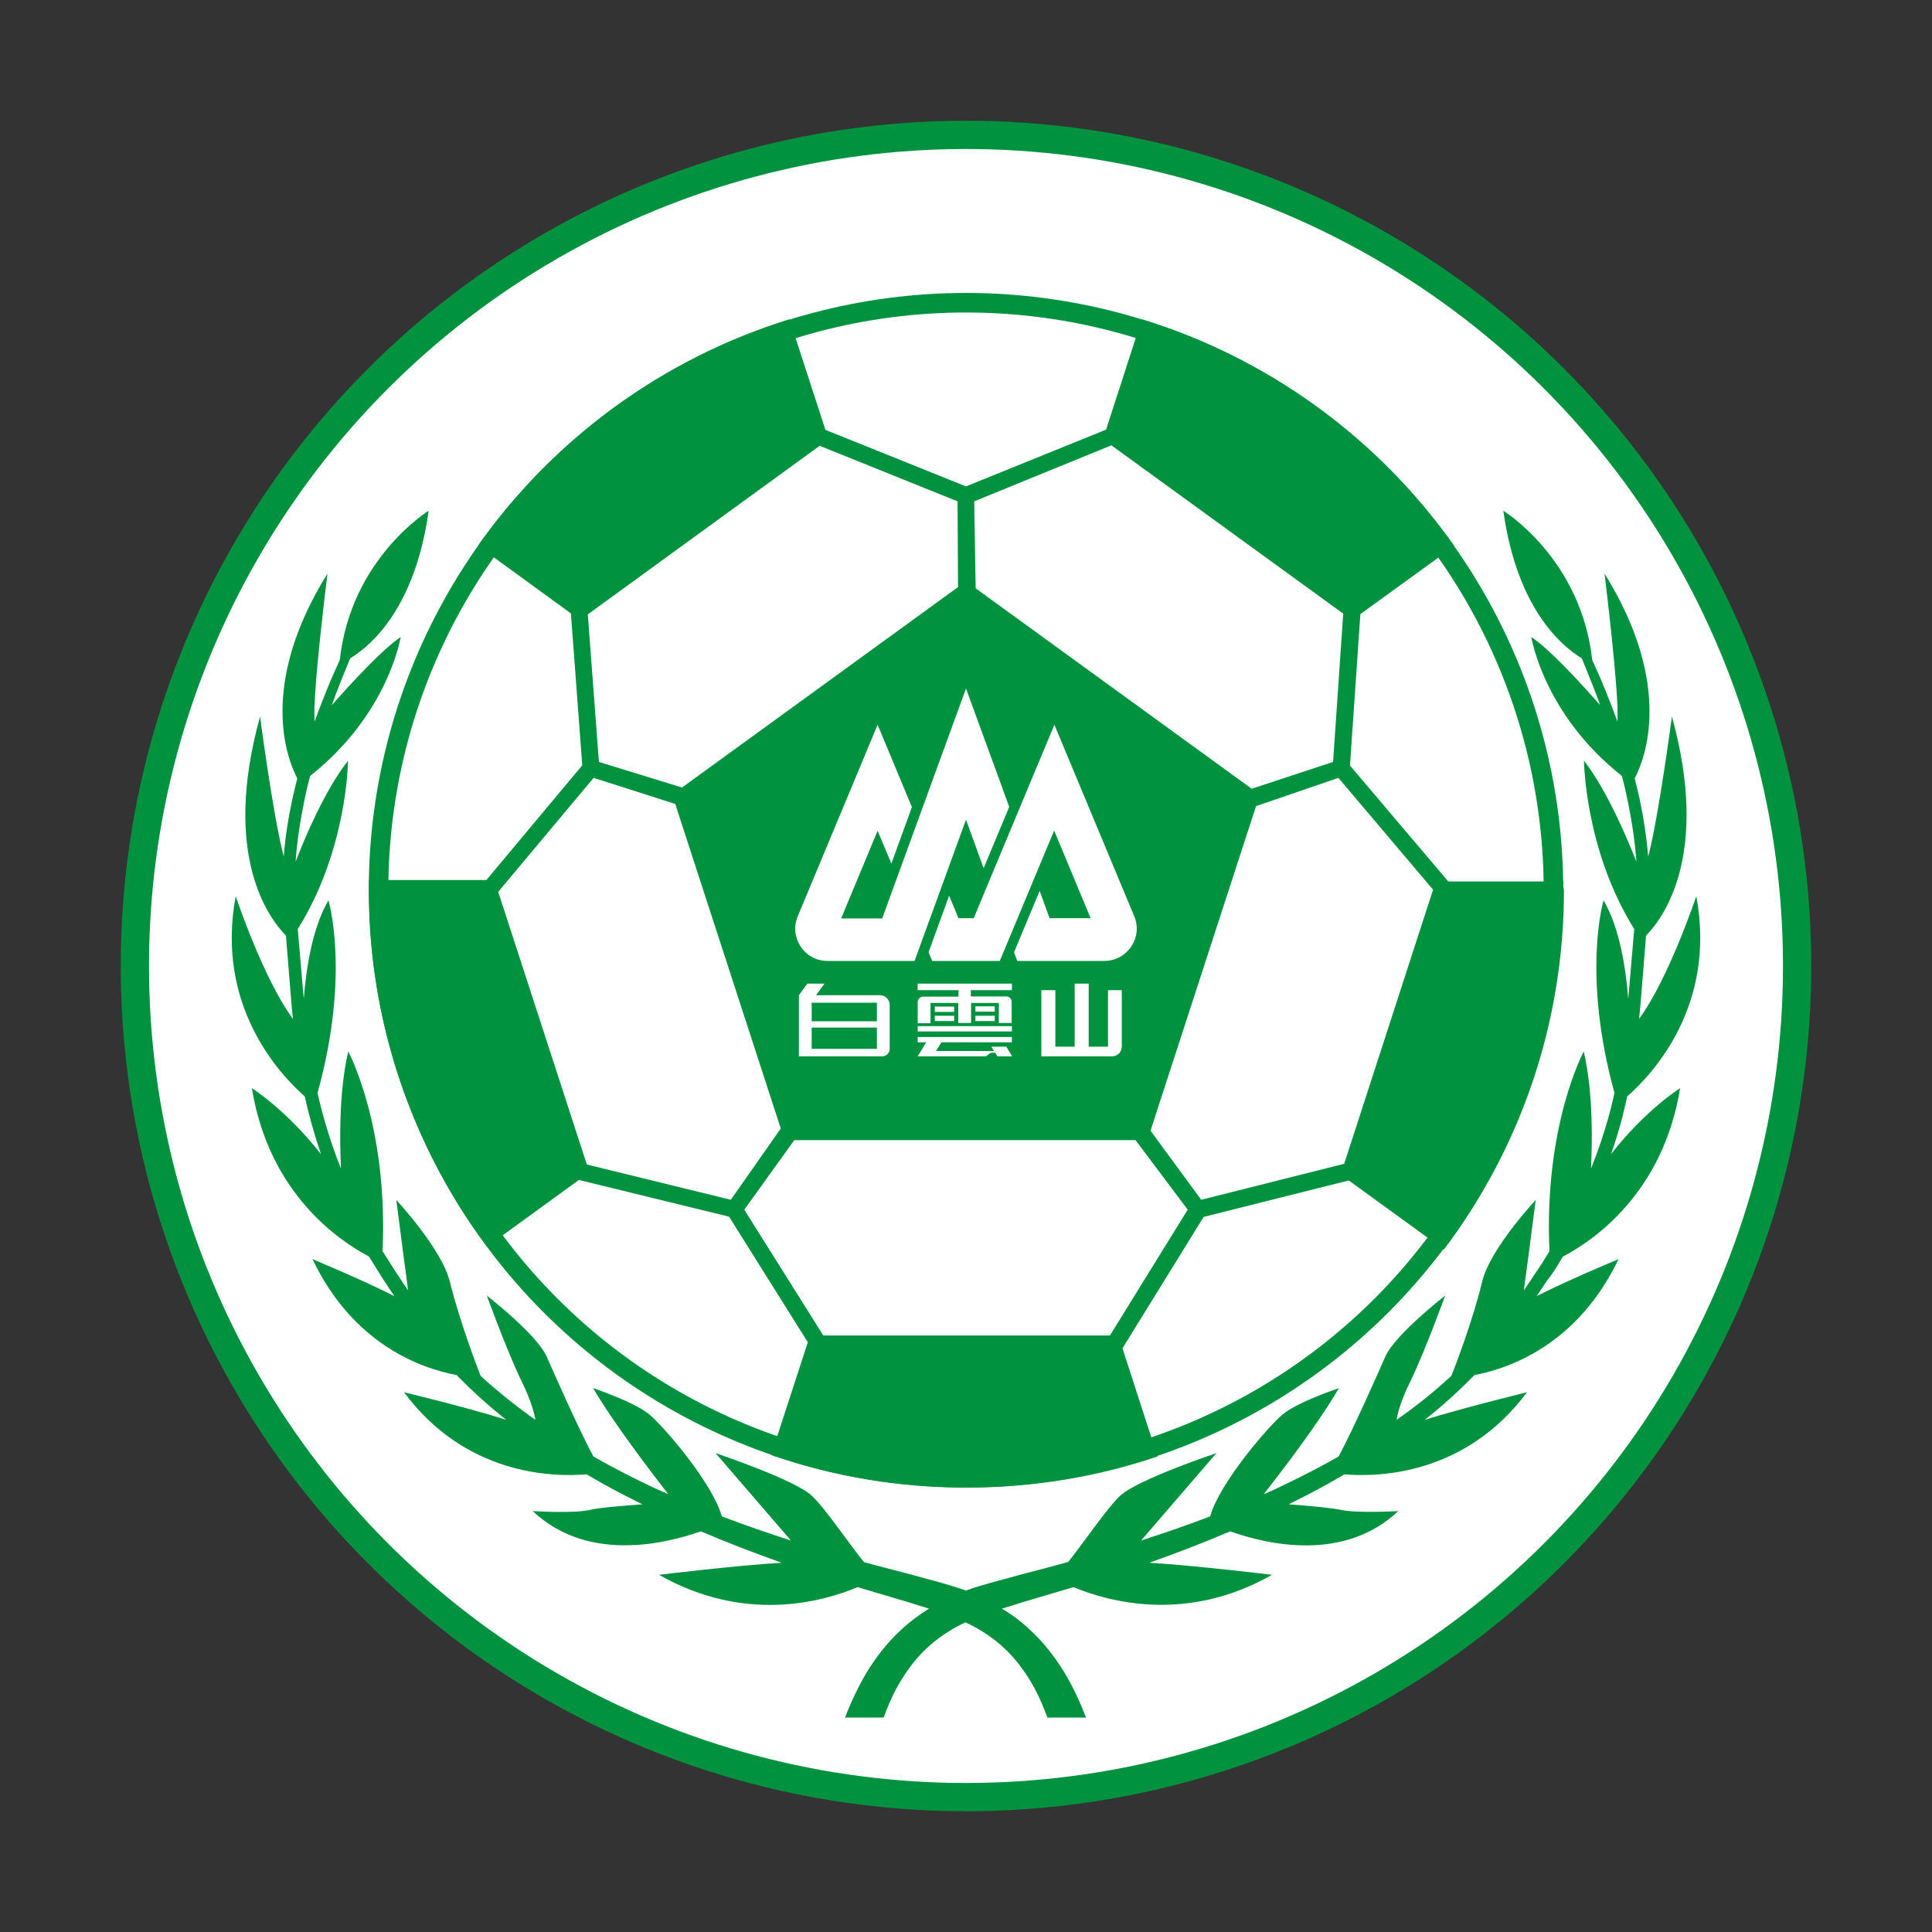 <!-- Created by @FCLOGO 2022-01-06 20:04:10 . https://fclogo.top/ -->
<!-- FOR PERSONAL USE ONLY NOT FOR COMMERCIAL USE -->
<svg version="1.1" xmlns="http://www.w3.org/2000/svg" xmlns:xlink="http://www.w3.org/1999/xlink" x="0px" y="0px"
	 viewBox="0 0 800 800" enable-background="new 0 0 800 800" xml:space="preserve">
<rect x="0" y="0" width="800" height="800" fill="#333333" stroke="none"/>
<g>
	<g>
		<circle fill="#00923F" cx="400" cy="400" r="350"/>
		<circle fill="#FFFFFF" cx="400" cy="400" r="338.3"/>
		<circle fill="#00923F" cx="400" cy="368.6" r="247.3"/>
		<circle fill="#FFFFFF" cx="400" cy="368.6" r="239.2"/>
		<path fill="#00923F" d="M647.3,365h-47.6L559,317l4.3-62.7l38.9-28.2c-31.2-44.2-76.5-77.7-129.4-93.9l-14.8,45.7L400,201.4
			L341.8,178l-14.9-45.8c-52.7,16.3-97.9,49.7-129,93.8l38.5,28l4.7,62.9l-39.7,47.5h-48.6c0,1.4,0,2.8,0,4.2
			c0,55.3,18.2,106.4,48.9,147.6l38-27.6l62.2,15.2l32.6,52l-15.2,46.7c25.3,8.8,52.5,13.5,80.9,13.5c27.7,0,54.3-4.5,79.1-12.9
			l-14.5-44.8l33.6-54.4l60.1-15.1l39.4,28.6c31.2-41.4,49.7-92.9,49.7-148.8C647.3,367.4,647.3,366.2,647.3,365z M460.2,184.4
			l96,69.7l-4.2,61.4l-33.7,11.1l-114.3-83l-0.6-36L460.2,184.4z M339.4,184.6l57.1,23l0.2,35.5l-114.3,83L248,315.5l-4.6-61.1
			L339.4,184.6z M243,482.2l-36.7-112.9l39.5-47.2l33.8,10.8l43.7,134.4l-20.7,29.5L243,482.2z M459.6,553l-118.7,0l-32.7-52.1
			l20.7-28.8h141.3l21.6,28.8L459.6,553z M556.6,481.9l-59.2,14.9l-21-28.6l43.7-134.4l34.1-11.7l39.2,46.3L556.6,481.9z"/>
	</g>
	<path fill="#00923F" d="M646.4,521.6c0.3-0.4,0.5-0.9,0.8-1.3c12.1-6.3,41.4-25.9,48.5-69.7c0,0-14.2,8.8-28.6,27.3
		c2.7-7.7,4.9-15.5,6.6-23.5c0-0.1,0.1-0.3,0.1-0.4c10.4-9.1,37.1-37.6,28.6-82.9c0,0-11.5,34.3-23.7,50.8c0.3-2.8,0.6-5.7,0.8-8.5
		l2.1-26c6.8-6.9,26.7-32.9,10.7-90.7c0,0-5.4,40.9-9.8,58c-0.7-8.1-1.9-16.1-3.6-24c-0.6-2.8-1.3-5.6-2-8.4
		c4.2-8,16.3-38.5-12.5-84.8c0,0,6.3,51,5.3,61.2c-0.9-2.6-1.9-5.2-2.9-7.7c-2.3-6-4.8-11.9-7.5-17.7c-4.6-42.1-36.8-61.8-36.8-61.8
		c5.6,40.3,23.9,55.9,32.5,61.1c2.6,6.5,5.3,12.9,7.6,19.4c-8-9.1-21-23.3-28.5-28.2c0,0,5,31.9,37.5,57.5c0.9,3.4,1.7,6.9,2.4,10.3
		c1.7,8.3,3,16.8,3.6,25.2c-3.7-9.4-12.2-29.6-21.7-41.8c0,0,0.3,36.9,20.8,69.7l-2.4,28c0,0.3,0,0.5-0.1,0.8
		c-0.9-11.8-3.4-29.1-10.2-40.7c0,0-9.1,30.3,4.5,79.7c0,0.2-0.1,0.4-0.1,0.6c-2.3,10.5-5.6,20.8-9.6,30.8c0.5-10.2,1-31.3-3-48.5
		c0,0-16.6,30.6-14.2,82.7c-1.8,3-3.7,6-5.7,8.9c-1.6,2.5-3.3,4.9-4.9,7.3c1.2-8.8,3.4-25.6,4.9-37.4c0,0-18.9,20.1-22.2,33.9
		c-3.9,16.2-11.2,35.1-12.7,38.9c-6.3,5.8-13,11.3-20,16.3c-0.9,0.6-1.8,1.3-2.7,1.9c0.6-3.4,2.1-8.7,5.6-15.7
		c6.2-12.7,14.5-35.7,14.5-35.7s-20.7,16-24.8,25.3c-3.2,7.3-13.2,29.9-19.3,41.3c-2.6,1.5-5.2,2.9-7.8,4.3
		c-6,3.2-12.1,6.2-18.2,9.1c-1.7,0.8-3.3,1.5-5,2.2c6.2-7.9,22.5-29,31.1-43.9c0,0-17.1,5.7-23.3,10.9c-5.9,4.9-26.1,28.3-30,42.2
		c-9.4,3.6-19,6.9-28.6,10l31.2-36.2c0,0-32.6,10.9-39.8,17.6c-5.3,4.9-14.9,19.1-21.6,27.5c-3.5,0.9-6.9,1.9-10.4,2.8l-10,2.6
		l-5,1.4l-4.9,1.3c-3.9,1.1-8,2.2-12,3.7c-4-1.4-8.1-2.6-12-3.7l-4.9-1.3l-5-1.4l-10-2.6c-3.5-0.9-7-1.8-10.4-2.8
		c-6.7-8.4-16.3-22.6-21.6-27.5c-7.2-6.7-39.8-17.6-39.8-17.6l31.2,36.2c-9.6-3.1-19.2-6.4-28.6-10c-3.9-13.9-24.1-37.3-30-42.2
		c-6.2-5.2-23.3-10.9-23.3-10.9c8.7,14.9,25,36,31.1,43.9c-1.7-0.7-3.3-1.5-5-2.2c-6.2-2.9-12.2-5.9-18.2-9.1
		c-2.6-1.4-5.2-2.8-7.8-4.3c-6.1-11.4-16.1-34-19.3-41.3c-4.1-9.3-24.8-25.3-24.8-25.3s8.3,23,14.5,35.7c3.5,7.1,5,12.4,5.6,15.7
		c-0.9-0.6-1.8-1.3-2.7-1.9c-7-5.1-13.7-10.5-20-16.3c-1.5-3.8-8.7-22.7-12.7-38.9c-3.4-13.8-22.2-33.9-22.2-33.9
		c1.5,11.8,3.7,28.6,4.9,37.4c-1.7-2.4-3.3-4.8-4.9-7.3c-1.9-2.9-3.8-5.9-5.7-8.9c2.4-52.1-14.2-82.7-14.2-82.7
		c-4,17.1-3.5,38.3-3,48.5c-4-10-7.2-20.3-9.6-30.8c0-0.2-0.1-0.4-0.1-0.6c13.7-49.3,4.5-79.7,4.5-79.7
		c-6.8,11.6-9.3,28.9-10.2,40.7c0-0.3,0-0.5-0.1-0.8l-2.4-28c20.6-32.9,20.8-69.7,20.8-69.7c-9.6,12.2-18.1,32.4-21.7,41.8
		c0.6-8.4,1.9-16.9,3.6-25.2c0.7-3.5,1.5-6.9,2.4-10.3c32.5-25.6,37.5-57.5,37.5-57.5c-7.4,4.9-20.5,19.1-28.5,28.2
		c2.3-6.6,5-13,7.6-19.4c8.6-5.2,26.9-20.8,32.5-61.1c0,0-32.2,19.7-36.8,61.8c-2.7,5.8-5.2,11.7-7.5,17.7c-1,2.6-2,5.1-2.9,7.7
		c-1.1-10.2,5.3-61.2,5.3-61.2c-28.8,46.3-16.7,76.8-12.5,84.8c-0.7,2.8-1.4,5.6-2,8.4c-1.7,7.9-3,15.9-3.6,24
		c-4.5-17.2-9.8-58-9.8-58c-16.1,57.8,3.9,83.8,10.7,90.7l2.1,26c0.2,2.8,0.5,5.7,0.8,8.5c-12.2-16.4-23.7-50.8-23.7-50.8
		c-8.5,45.3,18.2,73.8,28.6,82.9c0,0.1,0.1,0.3,0.1,0.4c1.7,7.9,4,15.8,6.6,23.5c-14.5-18.5-28.6-27.3-28.6-27.3
		c7.1,43.9,36.5,63.4,48.5,69.7c0.3,0.4,0.5,0.9,0.8,1.3c1.8,2.9,3.6,5.9,5.5,8.8c1.4,2.1,2.8,4.2,4.2,6.3
		c-13.1-6.7-33.9-15.3-33.9-15.3c16.8,35.2,44.8,45.2,59.7,48c6.4,6.6,13.3,12.8,20.5,18.5c-16.8-5.3-42.3-11.4-42.3-11.4
		c25.3,34.1,60.9,35.2,75.6,34c2.3,1.3,4.5,2.6,6.8,3.9c5.4,3,10.8,5.8,16.3,8.5c-8.2,0.6-18,1.4-21.6,2.3
		c-6.7,1.6-23.8,0.5-23.8,0.5c22.4,21.2,54.2,13.8,69.6,8.4c11,4.7,22.2,9,33.5,13c-18.9,1.1-50.8,5-50.8,5
		c35.3,20.1,67.5,11.3,82.2,5.1c3.4,1,6.7,2,10.1,3l9.8,2.9l2.3,0.7l2.5,0.8l4.9,1.5c-4.1,2.5-8.1,5.5-11.6,8.8
		c-5.6,5.1-10.2,11.1-14.1,17.4c-3.6,6.1-6.6,12.4-9.1,18.9h16c1.5-4.1,3.2-8.1,5.2-11.9c3-5.5,6.6-10.7,10.9-15.1
		c4.3-4.4,9.4-8.1,14.9-11c1-0.5,1.9-1,2.9-1.4c1,0.5,2,0.9,2.9,1.4c5.6,3,10.6,6.6,14.9,11c4.3,4.4,7.9,9.6,10.9,15.1
		c2,3.8,3.7,7.8,5.2,11.9h16c-2.5-6.5-5.4-12.8-9.1-18.9c-3.9-6.3-8.5-12.3-14.1-17.4c-3.5-3.4-7.5-6.3-11.6-8.8l4.9-1.5l2.5-0.8
		l2.3-0.7l9.8-2.9c3.4-1,6.7-2,10.1-3c14.7,6.1,46.9,15,82.2-5.1c0,0-32-3.9-50.8-5c11.3-4,22.5-8.3,33.5-13
		c15.4,5.5,47.2,12.8,69.6-8.4c0,0-17.1,1-23.8-0.5c-3.6-0.8-13.3-1.7-21.6-2.3c5.5-2.7,10.9-5.5,16.3-8.5c2.3-1.3,4.5-2.6,6.8-3.9
		c14.6,1.2,50.2,0.1,75.6-34c0,0-25.5,6.2-42.3,11.4c7.2-5.7,14.1-11.9,20.5-18.5c14.9-2.8,42.9-12.9,59.7-48
		c0,0-20.8,8.6-33.9,15.3c1.4-2.1,2.8-4.2,4.2-6.3C642.8,527.6,644.6,524.6,646.4,521.6z"/>
	<g>
		<g>
			<path fill="#FFFFFF" d="M417.9,334.1l-10.6,25.4l-7.3-20.1l-21.3,58.5h-36.1c-9.5,0-15.9-9.7-12.3-18.4l33.1-79.4l14.2,34.1
				l-8.5,23.4l-5.7-13.6l-15.1,36.3h17l34.7-95.2L417.9,334.1z"/>
			<path fill="#FFFFFF" d="M457.3,397.9h-36.1l-1.3-3.6v0l10.6-25.4l4.1,11.3h17l-15.1-36.3l-22.5,54H386l-1.5-3.6l8.5-23.4l3.9,9.3
				h6.3l6.2-14.9l27.2-65.2l33.1,79.4C473.3,388.2,466.8,397.9,457.3,397.9z"/>
		</g>
		<path fill="#FFFFFF" d="M337.9,412.1l3.5-4.8h-7.1l-3.5,4.8v25.3h34.5c1.7,0,3.1-1.4,3.1-3.1v-18.2c0-2.2-1.8-4-4-4H337.9z
			 M363.1,434.3h-27v-8.8h27V434.3z M363.1,422.9h-27v-7.7h27V422.9z"/>
		<g>
			<rect x="380" y="424.9" fill="#FFFFFF" width="39" height="2.2"/>
			<path fill="#FFFFFF" d="M385.3,415.3h11.5v8.3h5.3v-8.3h11.5v8.3h5.3v-8.8c0-1.2-1-2.2-2.2-2.2h-14.7V410H419v-2.7h-39v2.7h16.9
				v2.7h-14.7c-1.2,0-2.2,1-2.2,2.2v8.8h5.3V415.3z"/>
			<path fill="#FFFFFF" d="M419.1,437.4l-2.4-4h-6.2l1.1,1.8h-24l2.2-3.6H419v-2.2h-39v2.2h3.5l-3.5,5.8h27.7c0.5,0,1-0.2,1.4-0.6h0
				c0.5-0.6,1.2-0.9,2-0.9h1l0.9,1.5H419.1z"/>
			<rect x="387.1" y="416.8" fill="#FFFFFF" width="8" height="2.2"/>
			<rect x="387.1" y="420.6" fill="#FFFFFF" width="8" height="2.2"/>
			<rect x="403.9" y="416.7" fill="#FFFFFF" width="8" height="2.2"/>
			<rect x="403.9" y="420.6" fill="#FFFFFF" width="8" height="2.2"/>
		</g>
		<path fill="#FFFFFF" d="M458.8,410v23.4h-8v-26.1H445v26.1h-8V410h-5.8v27.4h29.3c2.2,0,4-1.8,4-4V410H458.8z"/>
	</g>
</g>
<g>
</g>
<g>
</g>
<g>
</g>
<g>
</g>
<g>
</g>
<g>
</g>
<g>
</g>
<g>
</g>
<g>
</g>
<g>
</g>
<g>
</g>
</svg>
